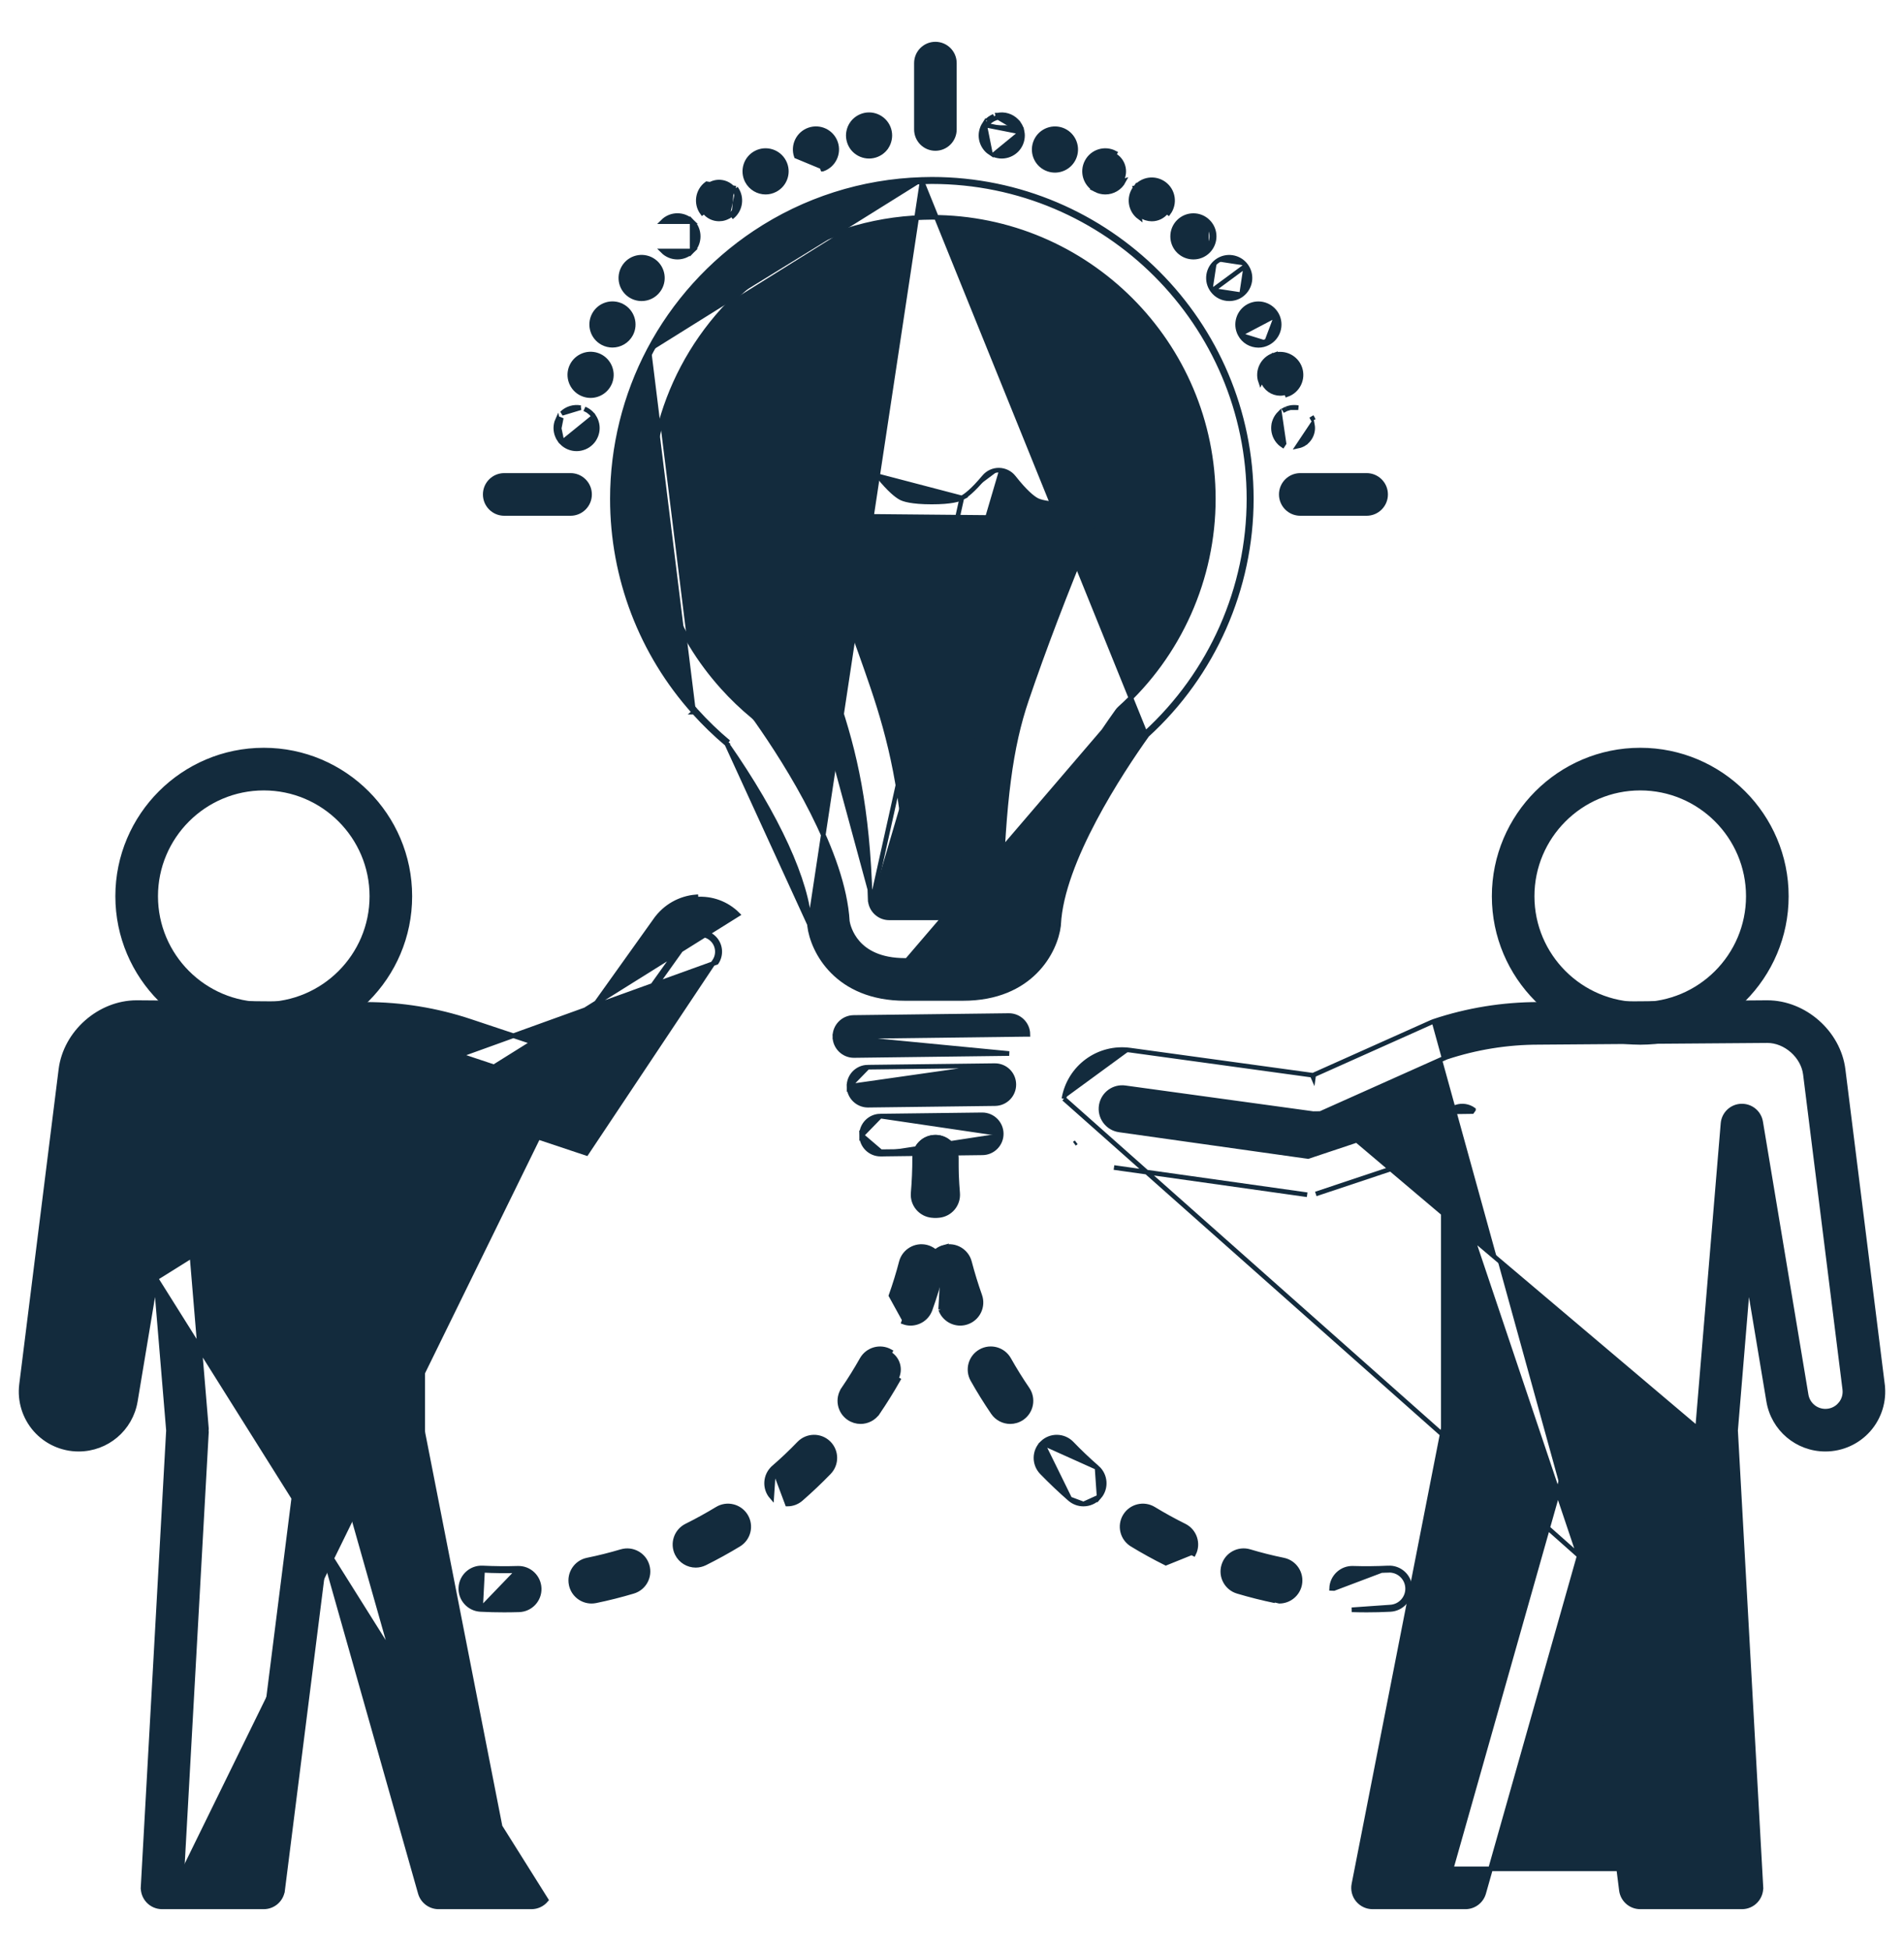 <?xml version="1.0" encoding="UTF-8"?> <svg xmlns="http://www.w3.org/2000/svg" width="41" height="42" viewBox="0 0 41 42" fill="none"><path d="M19.734 2.787C19.734 3.013 19.917 3.196 20.142 3.196C20.368 3.196 20.551 3.013 20.551 2.787V1.359C20.551 1.133 20.368 0.95 20.142 0.95C19.917 0.95 19.734 1.133 19.734 1.359V2.787Z" fill="#132B3D" stroke="#132B3D" stroke-width="0.1"></path><path d="M2.534 19.294C2.534 21.029 3.945 22.44 5.68 22.44C7.414 22.44 8.825 21.029 8.825 19.294C8.825 17.559 7.414 16.148 5.68 16.148C3.945 16.148 2.534 17.559 2.534 19.294ZM3.352 19.294C3.352 18.01 4.396 16.966 5.68 16.966C6.963 16.966 8.008 18.01 8.008 19.294C8.008 20.578 6.963 21.622 5.68 21.622C4.396 21.622 3.352 20.578 3.352 19.294Z" fill="#132B3D" stroke="#132B3D" stroke-width="0.1"></path><path d="M3.355 27.519L2.914 30.163C2.814 30.762 2.3 31.197 1.693 31.197C1.338 31.197 0.999 31.045 0.764 30.779C0.529 30.512 0.42 30.158 0.464 29.806L0.464 29.806L1.312 23.024C1.411 22.229 2.142 21.584 2.943 21.584H2.945H2.946L7.872 21.622C7.872 21.622 7.872 21.622 7.872 21.622C8.64 21.622 9.401 21.745 10.132 21.989L12.091 22.642L14.121 19.8L14.162 19.829L14.121 19.8C14.323 19.516 14.639 19.337 14.986 19.308C14.986 19.308 14.986 19.308 14.986 19.308L14.99 19.358C15.323 19.33 15.649 19.45 15.885 19.686L3.355 27.519ZM3.355 27.519L3.628 30.794L3.082 40.618L3.132 40.621L3.082 40.618C3.076 40.731 3.116 40.84 3.193 40.922C3.27 41.004 3.378 41.05 3.49 41.05H5.679C5.885 41.05 6.059 40.897 6.085 40.692L6.035 40.686L6.085 40.692L6.994 33.494L9.051 40.753C9.101 40.928 9.262 41.05 9.444 41.05H11.444C11.566 41.05 11.682 40.995 11.76 40.901L3.355 27.519ZM3.922 40.232L4.446 30.811L4.446 30.811L3.922 40.232ZM3.922 40.232H5.319L6.434 31.4C6.458 31.207 6.615 31.058 6.809 31.043L6.809 31.043C7.002 31.029 7.18 31.152 7.233 31.339C7.233 31.339 7.233 31.339 7.233 31.339L9.754 40.232H10.947L9.11 30.867L9.11 30.867C9.105 30.841 9.102 30.815 9.102 30.789V24.22C9.102 24.089 9.165 23.965 9.272 23.889L9.301 23.929L9.272 23.889C9.378 23.812 9.515 23.791 9.64 23.832C9.64 23.832 9.64 23.832 9.64 23.832L12.628 24.828L15.387 20.69C15.387 20.69 15.387 20.69 15.387 20.69C15.483 20.546 15.464 20.352 15.342 20.229L15.342 20.229C15.264 20.151 15.163 20.114 15.054 20.123L15.053 20.123C14.944 20.132 14.85 20.186 14.786 20.275L12.581 23.363C12.476 23.509 12.289 23.57 12.119 23.513M3.922 40.232L4.445 30.755C4.445 30.755 4.445 30.755 4.445 30.755L3.897 24.186C3.88 23.981 3.713 23.82 3.507 23.812L3.507 23.812C3.3 23.803 3.121 23.95 3.087 24.153C3.087 24.153 3.087 24.153 3.087 24.153L2.108 30.028C2.074 30.232 1.899 30.38 1.693 30.38C1.57 30.38 1.458 30.329 1.377 30.237C1.296 30.145 1.26 30.029 1.275 29.907L2.123 23.126L2.123 23.126C2.172 22.735 2.548 22.403 2.941 22.402C2.941 22.402 2.941 22.402 2.941 22.402L7.869 22.439H7.869C8.551 22.439 9.226 22.549 9.873 22.765L12.119 23.513M12.119 23.513L12.134 23.466M12.119 23.513L12.119 23.513L12.134 23.466M12.134 23.466L9.889 22.717M12.134 23.466C12.284 23.516 12.448 23.462 12.54 23.334L14.746 20.246C14.818 20.145 14.926 20.084 15.049 20.073C15.173 20.063 15.289 20.106 15.377 20.194C15.517 20.333 15.538 20.553 15.429 20.718L9.889 22.717M9.889 22.717C9.236 22.5 8.557 22.39 7.869 22.39L9.889 22.717Z" fill="#132B3D" stroke="#132B3D" stroke-width="0.1"></path><path d="M32.175 19.294C32.175 21.029 33.586 22.44 35.32 22.44C37.055 22.44 38.466 21.029 38.466 19.294C38.466 17.559 37.055 16.148 35.32 16.148C33.586 16.148 32.175 17.559 32.175 19.294ZM32.992 19.294C32.992 18.01 34.037 16.966 35.32 16.966C36.604 16.966 37.648 18.01 37.648 19.294C37.648 20.578 36.604 21.622 35.32 21.622C34.037 21.622 32.992 20.578 32.992 19.294Z" fill="#132B3D" stroke="#132B3D" stroke-width="0.1"></path><path d="M34.006 33.494L34.915 40.692C34.941 40.897 35.114 41.05 35.321 41.05H37.51C37.622 41.05 37.73 41.004 37.807 40.922C37.884 40.84 37.924 40.731 37.918 40.618L37.868 40.621L37.918 40.618L37.373 30.794L37.645 27.519L38.086 30.163C38.186 30.762 38.7 31.197 39.307 31.197C39.662 31.197 40.001 31.045 40.236 30.779C40.471 30.513 40.58 30.158 40.536 29.806L40.486 29.812L40.536 29.806L39.688 23.024C39.589 22.23 38.858 21.584 38.055 21.584L38.054 21.584L33.131 21.622C33.131 21.622 33.131 21.622 33.131 21.622C32.361 21.622 31.599 21.745 30.869 21.989L30.868 21.989C30.856 21.993 30.843 21.998 30.831 22.004M34.006 33.494L22.91 23.653M34.006 33.494L31.949 40.753C31.899 40.929 31.738 41.05 31.556 41.05H29.556C29.433 41.05 29.318 40.995 29.24 40.901L29.24 40.901C29.162 40.807 29.131 40.682 29.155 40.562L29.155 40.562L31.08 30.749V24.787M34.006 33.494L31.08 24.787M30.831 22.004L30.831 22.004L30.851 22.049L30.831 22.004ZM30.831 22.004L28.273 23.148M28.273 23.148L24.339 22.608M28.273 23.148L28.26 23.154L28.28 23.2L28.287 23.15L28.273 23.148ZM24.339 22.608L24.339 22.608L24.333 22.657L24.339 22.608ZM24.339 22.608C23.656 22.513 23.028 22.973 22.91 23.653M22.91 23.653C22.91 23.653 22.91 23.653 22.91 23.653L22.959 23.661L22.91 23.653ZM31.08 24.787L28.334 25.703L31.08 24.787ZM36.554 30.811L36.554 30.811C36.553 30.792 36.554 30.773 36.555 30.755L36.554 30.811ZM36.554 30.811L37.078 40.232M36.554 30.811L37.078 40.232M37.078 40.232H35.681L34.566 31.4L34.517 31.406L34.566 31.4C34.542 31.207 34.385 31.058 34.191 31.043L34.191 31.043C33.997 31.029 33.82 31.152 33.767 31.339L31.247 40.232H30.053H37.078ZM23.135 24.622L23.175 24.592L23.135 24.622ZM30.884 22.037C31.61 21.794 32.366 21.672 33.131 21.672L30.884 22.037ZM28.148 25.72C28.148 25.72 28.148 25.72 28.148 25.72L23.988 25.134C23.988 25.134 23.988 25.134 23.988 25.134L28.148 25.72ZM37.103 24.186L36.555 30.755L28.5 23.942L28.5 23.942L31.146 22.759C31.788 22.547 32.455 22.439 33.134 22.439L33.134 22.439L38.057 22.402C38.057 22.402 38.057 22.402 38.058 22.402C38.452 22.402 38.828 22.735 38.877 23.126L39.725 29.907C39.74 30.029 39.704 30.146 39.623 30.238L39.66 30.271L39.623 30.238C39.542 30.329 39.43 30.38 39.307 30.38C39.101 30.38 38.926 30.232 38.892 30.028L37.913 24.153C37.879 23.949 37.7 23.804 37.493 23.812L37.493 23.812C37.287 23.82 37.12 23.981 37.103 24.186ZM28.277 23.974C28.277 23.974 28.277 23.974 28.277 23.974L31.699 23.929L31.728 23.889C31.728 23.889 31.728 23.888 31.728 23.888C31.621 23.812 31.484 23.791 31.36 23.832C31.36 23.832 31.36 23.832 31.36 23.832L28.167 24.897L24.102 24.324L24.102 24.324C23.978 24.306 23.87 24.241 23.796 24.14L23.796 24.14C23.723 24.039 23.694 23.916 23.715 23.793L23.715 23.793C23.758 23.549 23.983 23.384 24.228 23.418C24.228 23.418 24.228 23.418 24.228 23.418L28.277 23.974Z" fill="#132B3D" stroke="#132B3D" stroke-width="0.1"></path><path d="M21.731 22.68L18.392 22.722L18.392 22.722L18.387 22.722C18.164 22.722 17.981 22.542 17.978 22.318L21.731 22.68ZM21.731 22.68C21.731 22.68 21.731 22.68 21.731 22.68L21.731 22.68ZM18.382 21.904C18.156 21.907 17.976 22.092 17.978 22.318L22.084 22.267L22.134 22.267C22.134 22.267 22.134 22.267 22.134 22.267C22.132 22.043 21.949 21.863 21.726 21.863L21.721 21.863L21.721 21.863L18.382 21.904C18.382 21.904 18.382 21.904 18.382 21.904Z" fill="#132B3D" stroke="#132B3D" stroke-width="0.1"></path><path d="M21.418 22.941L21.418 22.941C21.647 22.938 21.829 23.119 21.831 23.344C21.834 23.57 21.653 23.755 21.428 23.758L18.695 23.792L18.695 23.792L18.69 23.792C18.467 23.792 18.284 23.612 18.282 23.388L21.418 22.941ZM21.418 22.941L18.685 22.974C18.685 22.974 18.685 22.974 18.685 22.974M21.418 22.941L18.685 22.974M18.685 22.974C18.459 22.977 18.279 23.162 18.282 23.388L18.685 22.974Z" fill="#132B3D" stroke="#132B3D" stroke-width="0.1"></path><path d="M18.956 24.027L18.956 24.027L21.146 24V24L21.151 24C21.375 24 21.557 24.18 21.56 24.404M18.956 24.027L21.51 24.404M18.956 24.027C18.73 24.03 18.55 24.215 18.553 24.441L18.956 24.027ZM21.56 24.404L21.51 24.404M21.56 24.404C21.56 24.404 21.56 24.404 21.56 24.404L21.51 24.404M21.56 24.404C21.563 24.629 21.382 24.815 21.156 24.817L18.966 24.845L18.966 24.845M21.51 24.404C21.512 24.602 21.354 24.765 21.156 24.767L18.966 24.794M18.966 24.845L18.967 24.845L18.966 24.794M18.966 24.845L18.961 24.845C18.738 24.845 18.555 24.665 18.553 24.441L18.966 24.794M18.966 24.845L18.966 24.794" fill="#132B3D" stroke="#132B3D" stroke-width="0.1"></path><path d="M19.855 3.914C18.579 3.953 17.345 4.346 16.285 5.052C15.338 5.683 14.556 6.548 14.025 7.553M19.855 3.914L17.433 19.927C17.466 20.2 17.612 20.592 17.934 20.915C18.257 21.24 18.756 21.494 19.489 21.494H20.737C21.471 21.494 21.97 21.24 22.293 20.915C22.615 20.592 22.761 20.2 22.794 19.927C22.795 19.917 22.796 19.907 22.796 19.898C22.83 19.225 23.161 18.407 23.56 17.653C23.956 16.903 24.415 16.223 24.7 15.823C26.127 14.521 26.945 12.671 26.945 10.739C26.945 6.946 23.859 3.86 20.066 3.86C19.995 3.86 19.924 3.862 19.853 3.864L19.853 3.864C18.568 3.903 17.325 4.299 16.258 5.01L16.258 5.01C15.303 5.646 14.516 6.517 13.981 7.53M19.855 3.914C19.925 3.912 19.995 3.91 20.066 3.91C23.831 3.91 26.895 6.974 26.895 10.739C26.895 12.658 26.081 14.496 24.662 15.789L19.855 3.914ZM14.025 7.553L13.981 7.53M14.025 7.553L13.981 7.53M14.025 7.553C13.51 8.528 13.237 9.63 13.237 10.739C13.237 12.425 13.857 14.043 14.982 15.297M13.981 7.53C13.462 8.512 13.187 9.622 13.187 10.739C13.187 12.437 13.811 14.067 14.945 15.33M14.982 15.297L14.944 15.33L14.945 15.33M14.982 15.297L14.987 15.303M14.982 15.297L14.987 15.303M14.945 15.33L14.95 15.336M14.945 15.33L14.95 15.336M14.95 15.336L14.95 15.336L14.987 15.303M14.95 15.336C15.169 15.579 15.405 15.807 15.652 16.015M14.987 15.303C15.206 15.546 15.442 15.774 15.689 15.98M15.689 15.98L15.648 16.009C15.649 16.011 15.65 16.013 15.652 16.015M15.689 15.98L15.657 16.019C15.655 16.017 15.653 16.016 15.652 16.015M15.689 15.98L15.652 16.015M15.652 16.015C16.195 16.792 16.628 17.534 16.932 18.197C17.236 18.861 17.408 19.443 17.431 19.898L15.652 16.015ZM24.06 15.311C23.69 15.828 23.192 16.576 22.776 17.385C22.361 18.193 22.024 19.067 21.981 19.836C21.97 19.9 21.923 20.107 21.751 20.3C21.578 20.493 21.274 20.676 20.737 20.676H19.489C18.949 20.676 18.645 20.491 18.473 20.297C18.302 20.103 18.256 19.896 18.246 19.837C18.204 19.098 17.887 18.26 17.497 17.486C17.105 16.71 16.637 15.994 16.289 15.5C16.268 15.47 16.243 15.443 16.215 15.419C15.985 15.23 15.766 15.02 15.562 14.794L15.558 14.789C14.556 13.675 14.005 12.237 14.005 10.739C14.005 9.754 14.247 8.777 14.704 7.912L14.704 7.912C15.175 7.019 15.869 6.251 16.711 5.691C17.651 5.065 18.746 4.715 19.878 4.681L19.876 4.631L19.878 4.681C19.94 4.679 20.003 4.678 20.066 4.678C23.408 4.678 26.127 7.397 26.127 10.739C26.127 12.454 25.395 14.097 24.119 15.245L24.119 15.245C24.097 15.265 24.077 15.287 24.06 15.311ZM24.06 15.311L24.101 15.34M24.06 15.311C24.06 15.311 24.06 15.311 24.06 15.311L24.101 15.34M24.101 15.34C24.116 15.319 24.133 15.3 24.152 15.283L19.489 20.726H20.737C21.837 20.726 22.009 19.972 22.03 19.842C22.115 18.323 23.363 16.371 24.101 15.34Z" fill="#132B3D" stroke="#132B3D" stroke-width="0.1"></path><path d="M22.295 10.808C22.203 10.757 22.04 10.628 21.789 10.309L22.295 10.808ZM22.295 10.808C22.364 10.846 22.546 10.91 22.996 10.91C23.004 10.91 23.011 10.91 23.016 10.91L22.295 10.808ZM18.789 19.36L18.739 19.362C18.682 17.378 18.407 16.198 18.012 15.036C17.644 13.951 17.175 12.716 16.619 11.366L18.789 19.36ZM18.789 19.36L18.739 19.362C18.746 19.583 18.927 19.759 19.148 19.759H21.135C21.356 19.759 21.537 19.583 21.543 19.362C21.607 17.242 21.759 16.079 22.105 15.063C22.469 13.99 22.937 12.764 23.494 11.42L23.494 11.42C23.547 11.294 23.532 11.15 23.457 11.036C23.381 10.923 23.253 10.855 23.117 10.855C23.073 10.855 23.036 10.857 23.011 10.86C23.008 10.86 23.003 10.86 22.996 10.86C22.549 10.86 22.377 10.797 22.32 10.765L22.32 10.765C22.235 10.718 22.077 10.595 21.828 10.278L21.828 10.278C21.752 10.181 21.636 10.124 21.513 10.122M18.789 19.36L20.712 10.719M18.594 10.146L18.594 10.114V10.114L18.594 10.146ZM18.594 10.146V10.096V10.146ZM18.316 10.278L18.277 10.247C18.355 10.152 18.471 10.096 18.594 10.096H18.594H18.594H18.594H18.594H18.594H18.594H18.594H18.594H18.594H18.594H18.594H18.594H18.594H18.594H18.594L18.316 10.278ZM18.316 10.278L18.277 10.247C18.027 10.554 17.871 10.671 17.789 10.715C17.732 10.746 17.561 10.807 17.123 10.807C17.114 10.807 17.109 10.807 17.107 10.807L17.102 10.857L17.108 10.807C17.08 10.803 17.042 10.801 16.997 10.801C16.86 10.801 16.733 10.869 16.657 10.982C16.581 11.096 16.567 11.24 16.619 11.366L18.316 10.278ZM20.712 10.719L20.712 10.719C20.793 10.678 20.945 10.566 21.193 10.269L21.193 10.269C21.272 10.174 21.39 10.12 21.513 10.122M20.712 10.719C20.655 10.749 20.487 10.807 20.064 10.807C19.625 10.807 19.455 10.746 19.398 10.715C19.315 10.671 19.16 10.554 18.912 10.248L20.712 10.719ZM21.513 10.122C21.513 10.122 21.513 10.122 21.513 10.122L21.512 10.172L21.513 10.122C21.513 10.122 21.513 10.122 21.513 10.122ZM18.594 11.115C18.739 11.257 18.877 11.364 19.011 11.435L19.011 11.435C19.251 11.565 19.598 11.625 20.064 11.625C20.514 11.625 20.851 11.568 21.088 11.445C21.219 11.377 21.355 11.277 21.497 11.142L18.594 11.115ZM18.594 11.115C18.448 11.257 18.31 11.364 18.176 11.435C18.025 11.517 17.833 11.57 17.597 11.599C18.063 12.754 18.462 13.819 18.786 14.773C19.178 15.925 19.458 17.091 19.542 18.941H20.739C20.813 16.985 20.978 15.837 21.331 14.8C21.651 13.857 22.049 12.8 22.515 11.652C22.273 11.621 22.075 11.565 21.922 11.479L18.594 11.115Z" fill="#132B3D" stroke="#132B3D" stroke-width="0.1"></path><path d="M28 11.053H29.428C29.654 11.053 29.837 10.87 29.837 10.644C29.837 10.418 29.654 10.235 29.428 10.235H28C27.774 10.235 27.591 10.418 27.591 10.644C27.591 10.87 27.774 11.053 28 11.053Z" fill="#132B3D" stroke="#132B3D" stroke-width="0.1"></path><path d="M10.858 11.053H12.286C12.512 11.053 12.695 10.87 12.695 10.644C12.695 10.418 12.512 10.235 12.286 10.235H10.858C10.632 10.235 10.449 10.418 10.449 10.644C10.449 10.87 10.632 11.053 10.858 11.053Z" fill="#132B3D" stroke="#132B3D" stroke-width="0.1"></path><path d="M18.398 3.233L18.398 3.233C18.377 3.212 18.358 3.189 18.342 3.165L18.342 3.165C18.326 3.14 18.313 3.114 18.301 3.087L18.301 3.087L18.301 3.087C18.291 3.061 18.282 3.034 18.276 3.004C18.27 2.975 18.267 2.946 18.267 2.917C18.267 2.888 18.27 2.859 18.276 2.83C18.282 2.801 18.291 2.772 18.301 2.746L18.302 2.745L18.302 2.745C18.313 2.719 18.326 2.694 18.342 2.669M18.398 3.233L19.086 3.165C19.102 3.14 19.116 3.114 19.127 3.087L19.127 3.087L19.127 3.087C19.137 3.061 19.146 3.034 19.152 3.004C19.158 2.975 19.161 2.945 19.161 2.917C19.161 2.799 19.114 2.684 19.03 2.601L19.03 2.601L19.03 2.601C18.947 2.518 18.832 2.47 18.714 2.47C18.596 2.47 18.482 2.518 18.398 2.601L18.398 2.601L18.398 2.601C18.378 2.621 18.359 2.644 18.342 2.669M18.398 3.233C18.482 3.316 18.596 3.363 18.714 3.363C18.832 3.363 18.946 3.316 19.03 3.233L19.03 3.233M18.398 3.233L19.03 3.233M18.342 2.669C18.342 2.669 18.342 2.669 18.342 2.669L18.384 2.697M18.342 2.669C18.342 2.669 18.342 2.67 18.342 2.67L18.384 2.697M18.384 2.697C18.37 2.718 18.358 2.741 18.348 2.765L18.384 2.697ZM19.03 3.233C19.051 3.212 19.07 3.189 19.086 3.165L19.03 3.233Z" fill="#132B3D" stroke="#132B3D" stroke-width="0.1"></path><path d="M14.904 5.404L14.904 5.404C14.816 5.491 14.702 5.535 14.588 5.535C14.473 5.535 14.359 5.491 14.272 5.404L14.904 5.404ZM14.904 5.404C15.078 5.23 15.078 4.947 14.904 4.772L14.904 5.404ZM15.719 4.636C15.649 4.689 15.566 4.713 15.484 4.713C15.362 4.713 15.242 4.658 15.165 4.552L15.124 4.582C15.124 4.582 15.124 4.582 15.124 4.582C14.978 4.384 15.02 4.104 15.219 3.957L15.844 4.052M15.719 4.636L15.749 4.677C15.749 4.677 15.749 4.677 15.749 4.677M15.719 4.636C15.896 4.506 15.934 4.258 15.803 4.082M15.719 4.636L15.749 4.677C15.749 4.677 15.749 4.677 15.749 4.677M15.749 4.677C15.948 4.53 15.99 4.25 15.844 4.052M15.749 4.677L15.249 3.998C15.425 3.867 15.673 3.905 15.803 4.082M15.844 4.052C15.844 4.052 15.844 4.052 15.844 4.052L15.803 4.082M15.844 4.052C15.844 4.052 15.844 4.052 15.844 4.052L15.803 4.082M12.295 7.923L12.295 7.923C12.215 8.156 12.338 8.411 12.571 8.491C12.62 8.508 12.669 8.516 12.718 8.516C12.903 8.516 13.075 8.4 13.14 8.216L13.14 8.216C13.221 7.983 13.097 7.728 12.864 7.647L12.864 7.647C12.631 7.566 12.377 7.69 12.295 7.923ZM12.979 7.38L12.98 7.381C13.046 7.415 13.118 7.432 13.188 7.432C13.348 7.432 13.503 7.346 13.584 7.194L13.584 7.194C13.699 6.976 13.615 6.705 13.397 6.59C13.179 6.475 12.908 6.558 12.793 6.777L12.793 6.777C12.678 6.995 12.761 7.265 12.979 7.38ZM13.551 6.344L13.551 6.344C13.632 6.403 13.725 6.431 13.816 6.431C13.953 6.431 14.089 6.368 14.176 6.249C14.323 6.051 14.28 5.771 14.082 5.625C13.883 5.478 13.604 5.52 13.457 5.718L13.457 5.719C13.311 5.918 13.352 6.197 13.551 6.344ZM16.09 3.897L16.09 3.897C16.171 4.049 16.326 4.136 16.486 4.136C16.557 4.136 16.627 4.119 16.694 4.084L16.694 4.084C16.912 3.969 16.996 3.699 16.881 3.481C16.766 3.262 16.496 3.179 16.278 3.293L16.278 3.293C16.059 3.408 15.976 3.678 16.09 3.897ZM17.148 3.364L17.148 3.364L17.7 3.593L17.716 3.64C17.716 3.64 17.716 3.64 17.717 3.64C17.95 3.559 18.073 3.305 17.993 3.072C17.912 2.838 17.657 2.715 17.424 2.796L17.424 2.796C17.191 2.877 17.068 3.131 17.148 3.364ZM14.904 4.772C14.729 4.597 14.447 4.597 14.272 4.772L14.904 4.772Z" fill="#132B3D" stroke="#132B3D" stroke-width="0.1"></path><path d="M12.587 8.802L12.587 8.802C12.614 8.814 12.64 8.827 12.664 8.843L12.587 8.802ZM12.587 8.802L12.586 8.802L12.587 8.802ZM12.788 8.967L12.788 8.967C12.804 8.992 12.817 9.018 12.828 9.044L12.829 9.045L12.829 9.045C12.839 9.071 12.848 9.098 12.854 9.128C12.86 9.157 12.863 9.186 12.863 9.215C12.863 9.244 12.86 9.274 12.854 9.303C12.848 9.332 12.839 9.36 12.829 9.385L12.828 9.387L12.828 9.387C12.817 9.412 12.804 9.438 12.788 9.463L12.788 9.463L12.788 9.463C12.772 9.487 12.753 9.511 12.732 9.531C12.711 9.552 12.688 9.571 12.664 9.587C12.64 9.603 12.614 9.617 12.587 9.628L12.586 9.628L12.586 9.628C12.56 9.638 12.533 9.647 12.504 9.653C12.474 9.659 12.445 9.662 12.416 9.662C12.299 9.662 12.184 9.615 12.1 9.531C12.1 9.531 12.1 9.531 12.1 9.531L12.136 9.496L12.788 8.967ZM12.788 8.967L12.788 8.967M12.788 8.967L12.788 8.967M12.788 8.967C12.772 8.943 12.753 8.92 12.732 8.899M12.788 8.967L12.732 8.899M12.732 8.899C12.711 8.878 12.688 8.859 12.664 8.843L12.732 8.899ZM12.027 9.293C12.022 9.268 12.019 9.241 12.019 9.215C12.019 9.189 12.022 9.164 12.027 9.137C12.032 9.112 12.04 9.087 12.05 9.064C12.059 9.04 12.071 9.017 12.086 8.995L12.027 9.293ZM12.045 9.464L12.086 9.436L12.004 9.044C11.992 9.071 11.983 9.099 11.978 9.128L11.978 9.128L11.978 9.128C11.973 9.156 11.969 9.185 11.969 9.215C11.969 9.245 11.973 9.275 11.978 9.302L11.978 9.302C11.983 9.331 11.992 9.359 12.004 9.386C12.014 9.413 12.028 9.439 12.045 9.464ZM12.503 8.777C12.357 8.748 12.204 8.795 12.1 8.899L12.504 8.777C12.503 8.777 12.503 8.777 12.503 8.777Z" fill="#132B3D" stroke="#132B3D" stroke-width="0.1"></path><path d="M28.09 9.545C28.112 9.531 28.132 9.514 28.15 9.496C28.224 9.422 28.267 9.319 28.267 9.215C28.267 9.19 28.264 9.164 28.259 9.137L27.947 9.604C27.972 9.599 27.997 9.591 28.021 9.582C28.045 9.572 28.068 9.56 28.09 9.545ZM28.09 9.545L28.117 9.587C28.117 9.587 28.117 9.587 28.117 9.587C28.117 9.587 28.117 9.587 28.117 9.587L28.09 9.545ZM27.7 8.802L27.7 8.802C27.726 8.792 27.753 8.783 27.782 8.777M27.7 8.802L27.783 8.777C27.783 8.777 27.783 8.777 27.782 8.777M27.7 8.802L27.698 8.803M27.7 8.802L27.698 8.803M27.782 8.777C27.84 8.766 27.899 8.766 27.956 8.777L27.782 8.777ZM27.698 8.803C27.672 8.814 27.646 8.827 27.622 8.843L27.698 8.803ZM27.622 9.587L27.649 9.545L27.554 8.899C27.533 8.92 27.514 8.943 27.498 8.967L27.498 8.967L27.498 8.968C27.482 8.991 27.468 9.017 27.457 9.044C27.445 9.072 27.437 9.1 27.431 9.126L27.431 9.126L27.431 9.128C27.426 9.158 27.423 9.187 27.423 9.215C27.423 9.332 27.47 9.447 27.553 9.531L27.553 9.531L27.554 9.531C27.574 9.552 27.598 9.571 27.622 9.587ZM28.282 9.044C28.271 9.017 28.257 8.991 28.241 8.967L28.241 8.967L28.241 8.967L28.282 9.044Z" fill="#132B3D" stroke="#132B3D" stroke-width="0.1"></path><path d="M27.422 7.649L27.423 7.649C27.655 7.569 27.91 7.692 27.991 7.925L27.991 7.925C28.071 8.158 27.948 8.413 27.715 8.494C27.715 8.494 27.715 8.494 27.715 8.494L27.698 8.446C27.656 8.461 27.611 8.469 27.568 8.469C27.404 8.469 27.25 8.365 27.194 8.201L27.422 7.649ZM27.422 7.649C27.19 7.73 27.065 7.984 27.146 8.217L27.422 7.649ZM27.494 6.779L27.494 6.779C27.608 6.997 27.525 7.267 27.306 7.382M27.494 6.779L27.283 7.338M27.494 6.779C27.378 6.56 27.108 6.476 26.889 6.591C26.672 6.706 26.587 6.976 26.703 7.195M27.494 6.779L26.747 7.172M27.306 7.382L27.283 7.338M27.306 7.382C27.306 7.382 27.306 7.382 27.306 7.382L27.283 7.338M27.306 7.382C27.24 7.417 27.169 7.434 27.099 7.434C26.938 7.434 26.782 7.347 26.703 7.195M27.283 7.338C27.224 7.369 27.16 7.384 27.099 7.384C26.956 7.384 26.817 7.307 26.747 7.172M26.703 7.195C26.703 7.195 26.703 7.195 26.703 7.195L26.747 7.172M26.703 7.195L26.747 7.172M26.829 5.72L26.829 5.72C26.976 5.919 26.933 6.198 26.735 6.345M26.829 5.72L26.735 6.345M26.829 5.72C26.683 5.522 26.403 5.479 26.205 5.625M26.829 5.72L26.11 6.25M26.735 6.345C26.655 6.404 26.562 6.431 26.47 6.431C26.333 6.431 26.198 6.369 26.11 6.25M26.735 6.345L26.11 6.25M26.205 5.625C26.005 5.772 25.963 6.052 26.11 6.25M26.205 5.625C26.205 5.625 26.205 5.625 26.205 5.625L26.234 5.666L26.205 5.625C26.205 5.625 26.205 5.625 26.205 5.625ZM26.11 6.25C26.11 6.25 26.11 6.25 26.11 6.25L26.15 6.22L26.11 6.25C26.11 6.25 26.11 6.25 26.11 6.25ZM24.442 4.052L24.443 4.052C24.589 3.853 24.869 3.812 25.068 3.958L25.068 3.958C25.267 4.105 25.308 4.384 25.162 4.583C25.162 4.583 25.162 4.583 25.162 4.583L25.122 4.553C25.044 4.659 24.924 4.714 24.802 4.714C24.72 4.714 24.638 4.689 24.567 4.637L24.442 4.052ZM24.442 4.052C24.296 4.251 24.338 4.531 24.537 4.677L24.442 4.052ZM23.593 4.085L23.593 4.085C23.375 3.969 23.291 3.699 23.406 3.481M23.593 4.085L24.152 3.874C24.254 3.681 24.18 3.44 23.986 3.338L24.009 3.294C24.009 3.294 24.009 3.294 24.009 3.294C23.791 3.179 23.521 3.262 23.406 3.481M23.593 4.085C23.659 4.119 23.73 4.136 23.801 4.136C23.961 4.136 24.116 4.05 24.196 3.898L23.593 4.085ZM23.406 3.481L23.45 3.504L23.406 3.481C23.406 3.481 23.406 3.481 23.406 3.481ZM22.57 3.641C22.619 3.658 22.669 3.666 22.717 3.666C22.902 3.666 23.075 3.55 23.139 3.365C23.22 3.132 23.097 2.878 22.864 2.796L22.864 2.796C22.631 2.716 22.376 2.839 22.295 3.072C22.214 3.306 22.337 3.56 22.57 3.641ZM22.57 3.641C22.57 3.641 22.57 3.641 22.57 3.641L22.587 3.594M22.57 3.641C22.571 3.641 22.571 3.641 22.571 3.641L22.587 3.594M22.587 3.594C22.63 3.609 22.674 3.616 22.717 3.616C22.881 3.616 23.035 3.513 23.092 3.349C23.164 3.142 23.054 2.916 22.847 2.844L22.587 3.594ZM25.382 5.405L25.383 5.405C25.47 5.492 25.584 5.535 25.699 5.535C25.813 5.535 25.927 5.492 26.014 5.405L26.014 5.405C26.188 5.23 26.189 4.948 26.014 4.773C25.84 4.598 25.557 4.598 25.382 4.773C25.208 4.947 25.208 5.23 25.382 5.405ZM25.979 4.809C26.134 4.963 26.134 5.214 25.979 5.37V4.809Z" fill="#132B3D" stroke="#132B3D" stroke-width="0.1"></path><path d="M21.241 2.697C21.255 2.674 21.272 2.655 21.29 2.636C21.308 2.618 21.329 2.601 21.351 2.587C21.372 2.573 21.395 2.56 21.419 2.551C21.443 2.54 21.468 2.532 21.493 2.528M21.241 2.697L21.96 2.839C21.955 2.814 21.947 2.789 21.938 2.765C21.927 2.741 21.916 2.718 21.901 2.697M21.241 2.697L21.199 2.669C21.199 2.669 21.199 2.669 21.199 2.669M21.241 2.697L21.199 2.67C21.199 2.669 21.199 2.669 21.199 2.669M21.493 2.528C21.623 2.501 21.759 2.544 21.851 2.636C21.87 2.655 21.887 2.674 21.901 2.697M21.493 2.528L21.483 2.479C21.483 2.479 21.484 2.479 21.484 2.479C21.63 2.449 21.783 2.497 21.886 2.601C21.908 2.621 21.927 2.644 21.943 2.67L21.901 2.697M21.493 2.528L22.009 2.83M21.901 2.697L21.943 2.669C21.959 2.693 21.973 2.719 21.984 2.745L21.984 2.746L21.984 2.746C21.995 2.772 22.004 2.801 22.009 2.83M22.009 2.83C22.015 2.859 22.018 2.888 22.018 2.916C22.018 3.034 21.971 3.15 21.887 3.233C21.803 3.316 21.689 3.363 21.571 3.363C21.542 3.363 21.513 3.361 21.483 3.354C21.454 3.349 21.427 3.34 21.401 3.33L21.4 3.329L21.4 3.329L22.009 2.83ZM21.199 2.669C21.183 2.694 21.17 2.719 21.159 2.745L21.159 2.745L21.158 2.746C21.148 2.772 21.139 2.801 21.133 2.829C21.127 2.859 21.124 2.888 21.124 2.916C21.124 3.034 21.172 3.149 21.255 3.233L21.255 3.233C21.276 3.253 21.299 3.272 21.323 3.288L21.199 2.669ZM21.323 2.546C21.299 2.561 21.276 2.58 21.255 2.601L21.401 2.504C21.372 2.515 21.346 2.53 21.323 2.545L21.323 2.546Z" fill="#132B3D" stroke="#132B3D" stroke-width="0.1"></path><path d="M29.895 33.804C30.114 33.793 30.3 33.961 30.311 34.18C30.323 34.399 30.154 34.586 29.936 34.597L29.108 34.655C29.108 34.655 29.108 34.655 29.108 34.655C29.214 34.658 29.321 34.66 29.428 34.66C29.598 34.66 29.77 34.656 29.938 34.647L29.938 34.647C30.185 34.634 30.374 34.424 30.361 34.178C30.348 33.931 30.139 33.742 29.892 33.755L29.895 33.804ZM29.895 33.804C29.644 33.817 29.387 33.82 29.134 33.812L29.892 33.755M29.895 33.804L29.892 33.755M29.892 33.755C29.643 33.767 29.387 33.77 29.136 33.762C28.891 33.752 28.683 33.948 28.675 34.194C28.675 34.194 28.675 34.194 28.675 34.194L28.725 34.196L29.892 33.755ZM26.651 34.258L26.651 34.258C26.415 34.188 26.28 33.939 26.351 33.703L26.351 33.703C26.421 33.466 26.669 33.332 26.906 33.401L26.906 33.401C27.146 33.473 27.392 33.535 27.638 33.585L27.638 33.585C27.88 33.635 28.035 33.871 27.986 34.113C27.942 34.324 27.756 34.47 27.549 34.47L26.651 34.258ZM26.651 34.258C26.916 34.337 27.187 34.405 27.458 34.461L26.651 34.258ZM22.445 31.064L22.445 31.064C22.622 30.892 22.905 30.897 23.077 31.074L23.077 31.074C23.251 31.255 23.435 31.43 23.624 31.594L22.445 31.064ZM22.445 31.064C22.267 31.236 22.263 31.518 22.434 31.696C22.627 31.894 22.829 32.087 23.037 32.268L23.037 32.268M22.445 31.064L23.037 32.268M23.037 32.268C23.122 32.342 23.227 32.378 23.331 32.378M23.037 32.268L23.331 32.378M21.385 30.409C21.471 30.535 21.611 30.604 21.754 30.604C21.841 30.604 21.929 30.578 22.006 30.526C22.209 30.387 22.262 30.109 22.123 29.905C21.981 29.697 21.847 29.482 21.724 29.263L21.724 29.263C21.603 29.049 21.331 28.972 21.115 29.094L21.115 29.094C20.901 29.215 20.825 29.487 20.946 29.702L20.946 29.702C21.081 29.942 21.229 30.18 21.385 30.409ZM21.385 30.409L21.426 30.38L21.385 30.409C21.385 30.409 21.385 30.409 21.385 30.409ZM20.256 28.19L20.256 28.19L20.256 28.19ZM20.256 28.19C20.321 28.373 20.494 28.487 20.677 28.487C20.727 28.487 20.777 28.479 20.827 28.461C21.059 28.379 21.181 28.123 21.098 27.891C21.014 27.655 20.94 27.412 20.876 27.169C20.814 26.931 20.57 26.788 20.331 26.85L20.331 26.85M20.256 28.19L20.331 26.85M20.331 26.85C20.092 26.913 19.949 27.157 20.012 27.395L20.331 26.85ZM23.331 32.378C23.455 32.378 23.579 32.326 23.668 32.225L23.331 32.378ZM25.105 33.65L25.105 33.65L25.66 33.426L25.704 33.448C25.704 33.448 25.704 33.448 25.704 33.448C25.814 33.227 25.724 32.959 25.503 32.849L25.503 32.849C25.278 32.738 25.056 32.615 24.842 32.485C24.631 32.357 24.356 32.424 24.228 32.635L24.228 32.635C24.1 32.846 24.167 33.12 24.378 33.249C24.613 33.392 24.858 33.527 25.105 33.65ZM19.731 25.758L19.731 25.758C19.751 25.991 19.946 26.167 20.176 26.167C20.188 26.167 20.201 26.167 20.214 26.166L20.214 26.166C20.46 26.145 20.642 25.929 20.621 25.683C20.6 25.433 20.59 25.18 20.59 24.928C20.59 24.681 20.39 24.482 20.143 24.482C19.896 24.482 19.696 24.681 19.696 24.928C19.696 25.205 19.708 25.484 19.731 25.758ZM23.668 32.225C23.83 32.039 23.81 31.756 23.624 31.594L23.668 32.225Z" fill="#132B3D" stroke="#132B3D" stroke-width="0.1"></path><path d="M10.347 34.647L10.347 34.647C10.101 34.634 9.911 34.424 9.924 34.178C9.937 33.931 10.148 33.742 10.394 33.755M10.347 34.647L10.391 33.804M10.347 34.647C10.516 34.656 10.687 34.66 10.858 34.66C10.965 34.66 11.072 34.658 11.178 34.655C11.425 34.647 11.618 34.441 11.61 34.194C11.602 33.948 11.396 33.753 11.149 33.762M10.347 34.647L11.151 33.812M10.394 33.755L10.391 33.804M10.394 33.755C10.394 33.755 10.394 33.755 10.394 33.755L10.391 33.804M10.394 33.755C10.643 33.767 10.899 33.77 11.149 33.762M10.391 33.804C10.642 33.818 10.899 33.82 11.151 33.812M11.149 33.762C11.149 33.762 11.149 33.762 11.149 33.762L11.151 33.812M11.149 33.762C11.149 33.762 11.149 33.762 11.149 33.762L11.151 33.812M12.647 33.585C12.406 33.635 12.25 33.871 12.3 34.113C12.343 34.324 12.529 34.47 12.737 34.47C12.767 34.47 12.797 34.467 12.827 34.461L12.828 34.461C13.099 34.405 13.37 34.337 13.634 34.258L13.634 34.258C13.871 34.188 14.005 33.939 13.935 33.703L13.935 33.703C13.865 33.466 13.616 33.332 13.38 33.402L13.379 33.402C13.14 33.473 12.893 33.535 12.647 33.585ZM12.647 33.585L12.658 33.634L12.647 33.585C12.647 33.585 12.647 33.585 12.647 33.585ZM16.661 31.594L16.661 31.594C16.85 31.43 17.035 31.255 17.209 31.074L17.209 31.074C17.381 30.897 17.663 30.892 17.841 31.064C18.018 31.236 18.023 31.518 17.851 31.696L17.851 31.696C17.659 31.894 17.456 32.087 17.248 32.268L17.248 32.268C17.164 32.342 17.059 32.378 16.955 32.378L16.661 31.594ZM16.661 31.594C16.475 31.756 16.456 32.039 16.618 32.225L16.661 31.594ZM18.28 30.526C18.357 30.578 18.445 30.604 18.531 30.604C18.674 30.604 18.814 30.535 18.901 30.409L18.859 30.381L18.901 30.409C19.056 30.18 19.204 29.943 19.34 29.703L19.296 29.678C19.404 29.487 19.337 29.245 19.146 29.137L19.17 29.094C19.17 29.094 19.17 29.094 19.17 29.094C18.955 28.973 18.683 29.049 18.561 29.264L18.561 29.264C18.438 29.482 18.304 29.698 18.163 29.905L18.204 29.933L18.163 29.905C18.024 30.109 18.076 30.387 18.28 30.526ZM18.28 30.526L18.308 30.485L18.28 30.526C18.28 30.526 18.28 30.526 18.28 30.526ZM14.581 33.448L14.581 33.448C14.659 33.605 14.818 33.697 14.982 33.697C15.048 33.697 15.116 33.681 15.18 33.65L15.18 33.65C15.427 33.527 15.672 33.392 15.908 33.249C16.119 33.121 16.186 32.846 16.058 32.635C15.929 32.424 15.654 32.357 15.444 32.485C15.229 32.615 15.007 32.738 14.783 32.849C14.562 32.959 14.472 33.227 14.581 33.448ZM19.187 27.891L19.187 27.891L19.475 28.414L19.459 28.461C19.459 28.461 19.459 28.461 19.459 28.461C19.508 28.479 19.559 28.487 19.608 28.487C19.792 28.487 19.964 28.373 20.029 28.19C20.122 27.93 20.204 27.662 20.274 27.395C20.336 27.157 20.193 26.913 19.955 26.85L19.955 26.85C19.716 26.788 19.472 26.931 19.409 27.169C19.346 27.412 19.271 27.654 19.187 27.891ZM20.072 26.166L20.072 26.166C20.085 26.167 20.097 26.167 20.11 26.167C20.34 26.167 20.535 25.991 20.554 25.758C20.578 25.484 20.589 25.205 20.589 24.928C20.589 24.681 20.389 24.482 20.143 24.482C19.896 24.482 19.696 24.681 19.696 24.928C19.696 25.18 19.685 25.434 19.664 25.683C19.643 25.929 19.826 26.145 20.072 26.166Z" fill="#132B3D" stroke="#132B3D" stroke-width="0.1"></path></svg> 